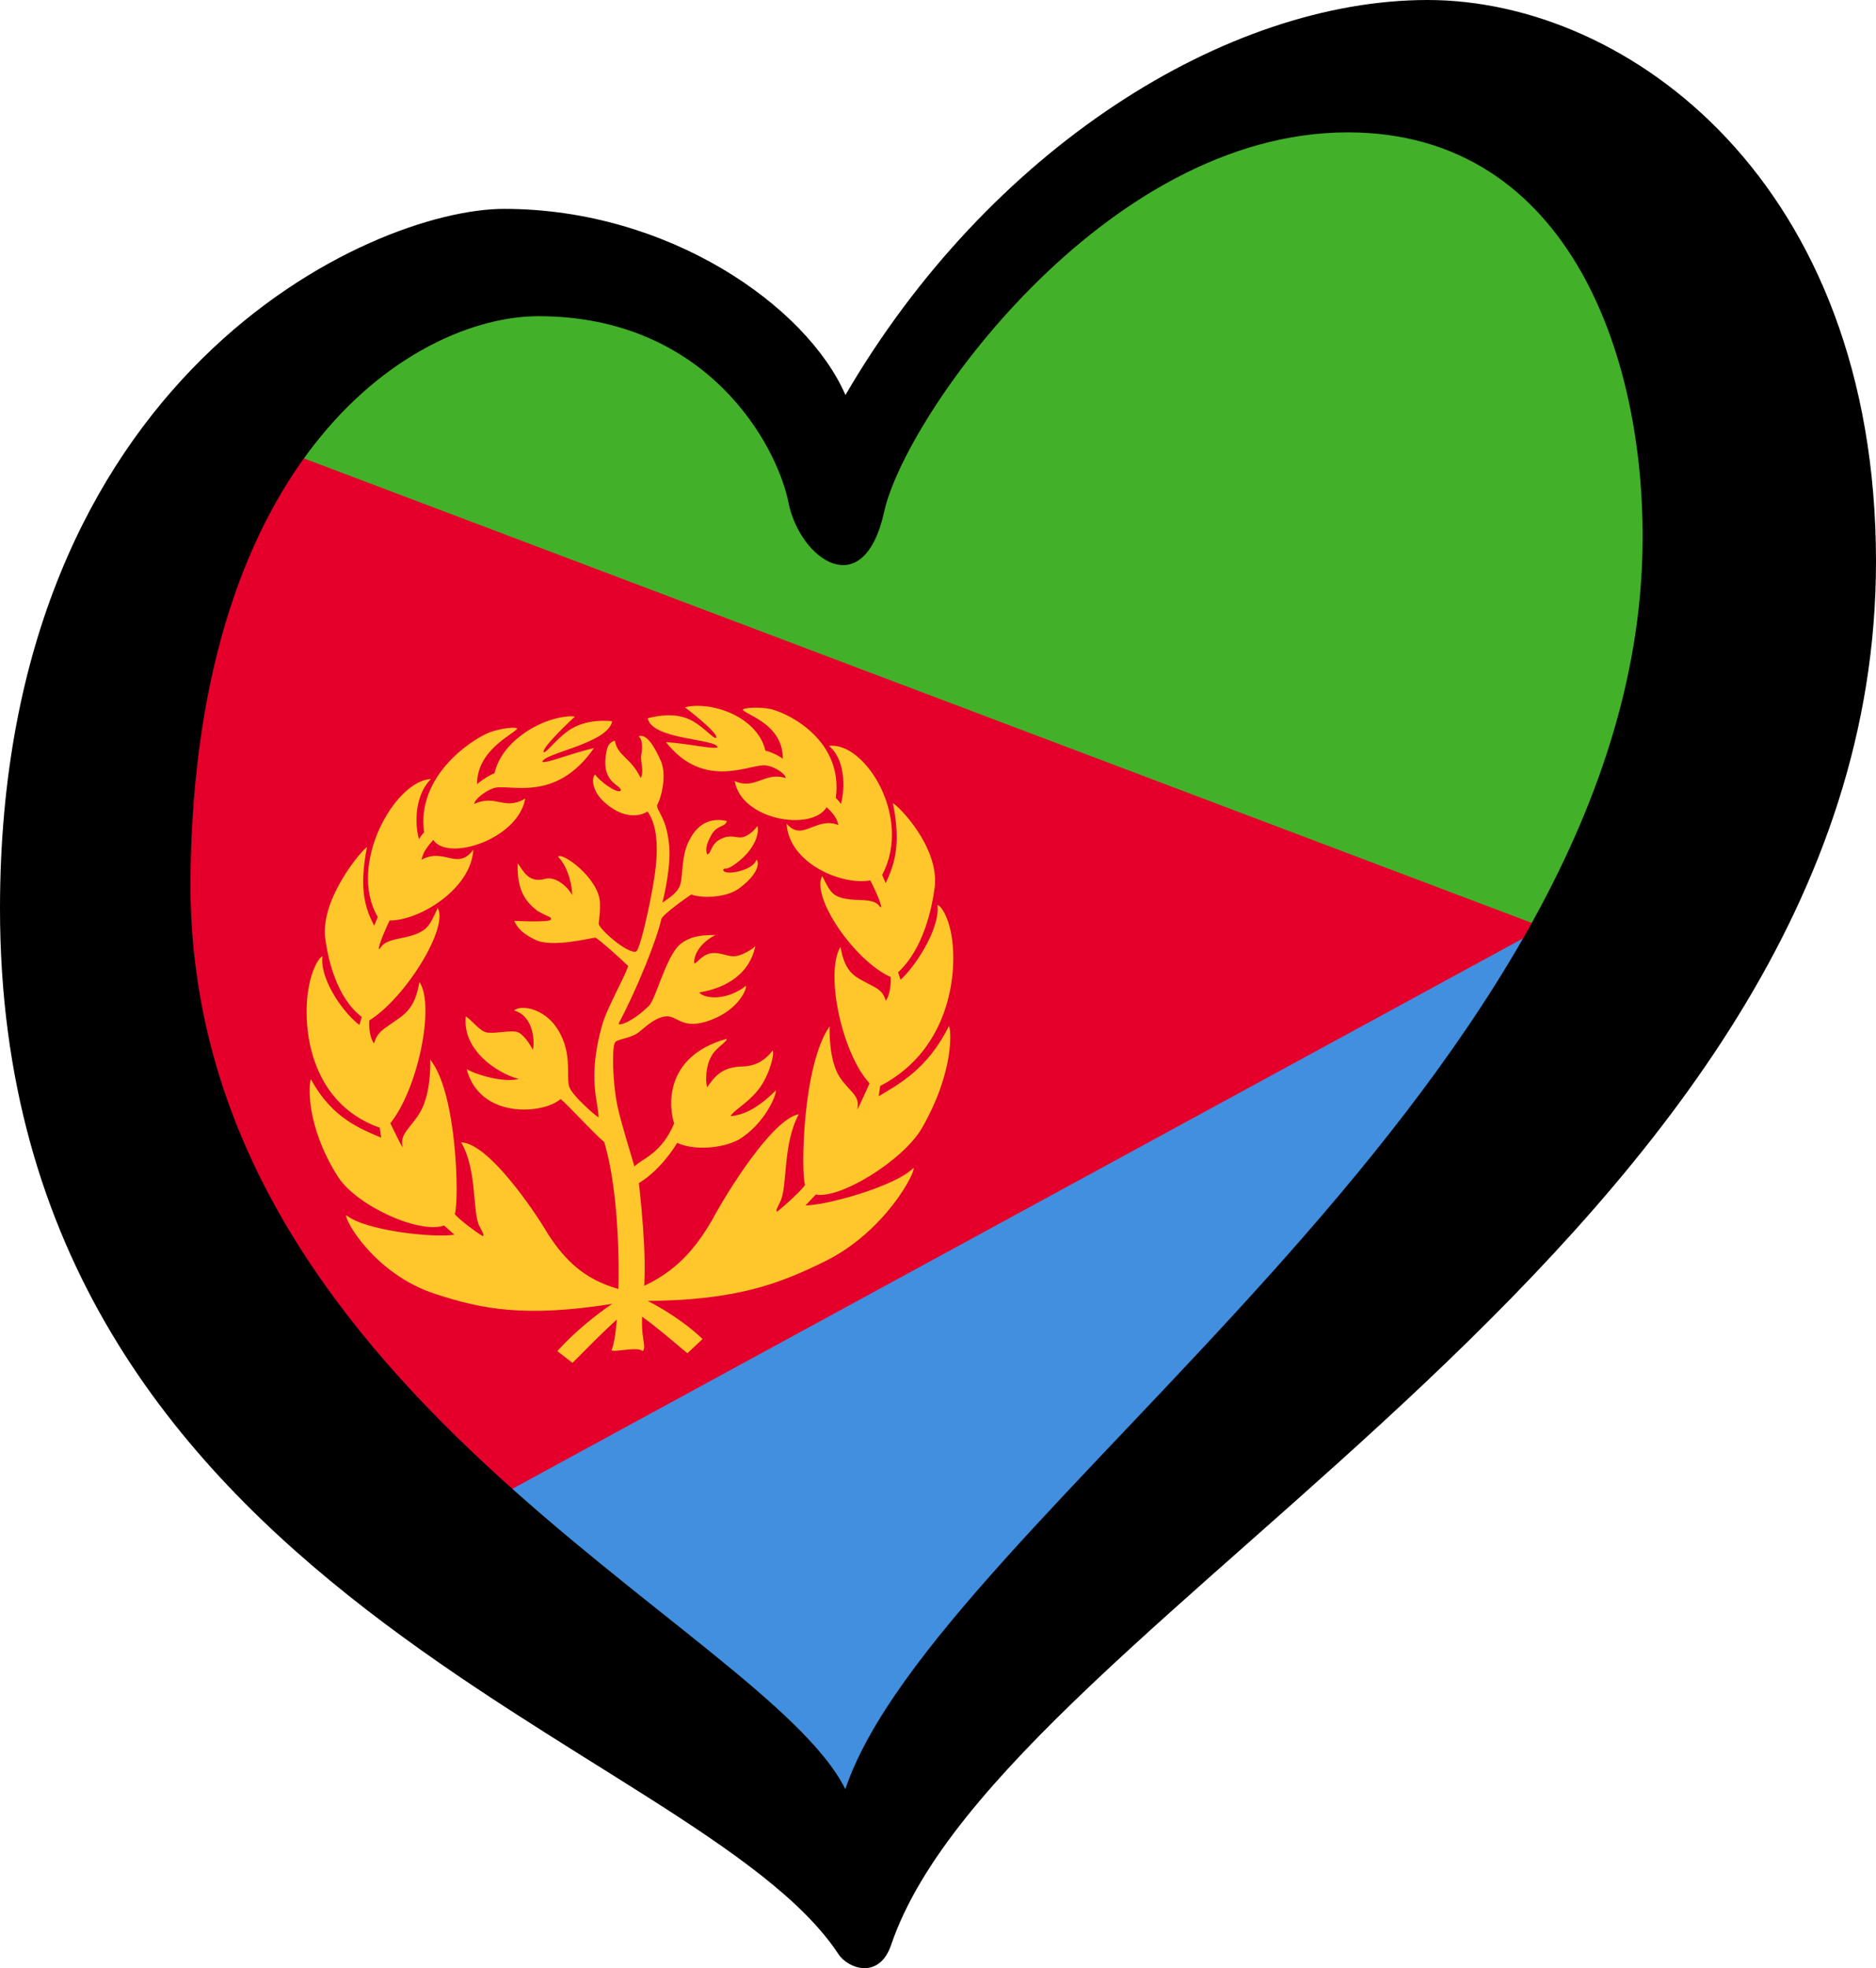 <?xml version="1.0" encoding="UTF-8" standalone="no"?>
<svg
   width="125.33"
   height="131.455"
   version="1.1"
   xml:space="preserve"
   id="svg129"
   xmlns:xlink="http://www.w3.org/1999/xlink"
   xmlns="http://www.w3.org/2000/svg"
   xmlns:svg="http://www.w3.org/2000/svg"
   xmlns:rdf="http://www.w3.org/1999/02/22-rdf-syntax-ns#"
   xmlns:cc="http://creativecommons.org/ns#"
   xmlns:dc="http://purl.org/dc/elements/1.1/"><defs
     id="defs110" /><g
     id="g118"
     transform="matrix(0.53,0,0,0.53,-0.528,-0.53)"><path
       d="m 45.25,180.97 64,57.651 34.5,-45.768 L 217,114.194 191.25,91.447 Z"
       fill="#418fde"
       id="path112" /><path
       d="M 47.75,37.003 23,69.418 l 102.75,44.261 68.785,4.416 37.715,-36.983 -42.5,-74.282 -58.75,18.14 -25.5,32.481 -19.75,-22.772 z"
       fill="#43b02a"
       id="path114" /><path
       d="M 195.54,117.86 38.5,58.466 l -4.326,-8.126 -21.806,66.726 44.661,77.333 7.611,-5.264 z"
       fill="#e4002b"
       id="path116" /></g><path
     d="M 12.726,58.556 C 13.044,30.043 27.882,21.119 35.963,21.119 c 11.285,-1.9e-5 15.946,8.615 16.707,12.429 0.761,3.811 5.032,6.86 6.405,0.608 C 60.449,27.904 73.724,8.841 90.041,8.841 104.985,8.841 110.16,24.252 109.712,37.359 108.489,73.042 62.522,101.523 56.473,119.503 51.086,108.611 12.347,92.868 12.727,58.556 Z M 95.378,0 C 81.958,2.2898585e-5 66.088,9.911 56.482,26.382 53.89,20.433 44.654,13.951 33.676,13.951 24.83,13.951 0,25.007 0,60.691 c 0,46.052 46.593,55.513 56.011,69.825 0.647,0.984 2.732,1.728 3.528,-0.624 C 67.055,107.711 125.33,82.65 125.33,37.513 125.329,12.199 108.794,0 95.375,0 Z"
     id="path120"
     style="stroke-width:0.53" /><g
     transform="matrix(0.012,-0.001,0,0.012,-1.115,27.706)"
     fill="#ffc72c"
     id="g127"><path
       id="w"
       d="m 3120,2138 c 14,9 82,-85 163,-122 69,-32 146,-31 218,-19 -22,123 -387,146 -389,195 35,7 135,-29 288,-54 -217,294 -475,155 -560,177 -48,12 -107,56 -107,79 118,-47 169,54 284,-7 -38,222 -430,318 -512,188 -64,65 -59,90 -66,105 127,-60 200,80 289,-32 -13,222 -307,371 -466,355 -11,20 -64,134 -60,155 18,-7 7,-38 113,-50 162,-18 164,-51 215,-152 62,114 -180,486 -381,594 -3,27 1,100 27,130 15,-59 51,-74 97,-103 73,-45 129,-68 155,-218 88,139 -9,596 -162,773 16,34 56,121 69,141 -20,-80 44,-101 100,-194 56,-94 55,-259 53,-283 152,202 161,806 137,871 11,21 113,108 157,137 5,-13 2,-11 -20,-58 -40,-79 -11,-314 -102,-475 149,16 401,403 485,553 93,150 199,266 390,336 175,64 380,222 469,318 l -84,72 c -55,-47 -326,-316 -401,-311 -509,40 -748,-32 -1005,-137 -338,-139 -507,-459 -493,-479 101,94 482,168 602,159 l -58,-56 c -130,38 -480,-144 -589,-318 -186,-307 -163,-542 -152,-558 119,231 283,302 391,358 l -8,-56 c -413,-181 -407,-628 -407,-682 0,-191 65,-294 88,-299 -16,141 137,347 206,399 l 13,-43 c -140,-118 -188,-336 -204,-459 -24,-220 202,-468 233,-484 -49,244 -3,352 40,441 l 20,-47 c -171,-306 97,-752 296,-743 -106,98 -82,284 -66,329 11,-18 14,-21 28,-36 -42,-311 251,-487 359,-524 66,-20 158,-22 159,-9 -30,34 -225,103 -223,291 11,-13 66,-45 97,-54 37,-166 242,-282 409,-282 21,0 34,3 38,5 -9,6 -189,160 -173,183 z" /><path
       d="m 3671,5280 c -16,167 24,206 1,238 -30,-31 -160,-5 -175,-20 50,-96 70,-785 -40,-1162 -51,-45 -200,-221 -243,-260 -93,76 -449,78 -523,-210 56,38 208,94 289,79 -123,-44 -314,-188 -294,-373 29,19 73,83 112,98 44,15 148,-4 181,16 37,21 72,86 80,103 12,-32 8,-188 -104,-227 33,-28 146,-5 222,94 111,151 65,296 85,356 16,49 133,161 163,184 1,-85 -64,-216 19,-508 29,-102 125,-254 146,-321 -44,-47 -159,-159 -182,-173 -25,-1 -246,39 -339,-18 -50,-29 -94,-64 -113,-113 32,4 202,26 204,9 2,-18 -9,-9 -78,-56 -51,-47 -112,-106 -107,-272 34,49 61,118 156,99 63,-9 131,67 147,104 2,-38 -16,-151 -78,-221 19,-27 224,134 233,273 2,46 -3,81 -7,118 -2,27 161,185 208,173 19,-3 66,-207 84,-302 22,-116 67,-341 -20,-472 -21,13 -124,53 -254,-86 -54,-62 -59,-126 -38,-145 19,34 119,119 143,103 8,-34 -125,-49 -75,-244 8,-25 27,-35 42,-37 15,87 89,100 144,220 21,-39 -4,-93 3,-130 8,-40 7,-86 -15,-103 22,-7 62,0 125,149 35,88 -3,215 -22,242 -1,34 49,71 65,210 18,120 -26,298 -35,335 38,-24 85,-46 100,-94 16,-56 3,-167 56,-252 37,-64 100,-110 203,-78 -12,34 -41,15 -79,58 -30,48 -44,83 -31,119 24,-4 17,-46 63,-74 70,-36 100,3 142,-7 39,-12 63,-39 74,-54 12,31 -5,128 -126,203 -3,2 -7,4 -10,6 -42,23 -43,8 -51,15 -12,13 20,28 72,21 52,-7 99,-24 110,-58 12,8 27,70 -98,153 -83,50 -222,32 -264,10 -20,11 -154,94 -167,122 -25,113 -136,380 -238,563 2,17 82,-7 168,-84 38,-32 95,-264 171,-326 65,-50 141,-42 201,-38 -29,10 -120,60 -120,146 12,11 33,-36 88,-46 53,-6 98,27 138,27 40,2 106,-35 115,-47 -37,177 -202,224 -312,232 22,35 147,64 260,-15 5,17 -38,126 -192,173 -166,50 -188,-44 -258,-40 -68,3 -128,67 -157,82 -44,24 -109,22 -122,39 -18,23 -15,223 15,363 21,96 67,244 93,337 40,-40 151,-57 221,-222 -25,-75 -70,-374 292,-446 7,15 -61,45 -84,89 -32,48 -35,139 -24,171 35,-44 72,-106 193,-99 76,5 128,-22 171,-74 13,5 -13,136 -83,215 -60,70 -140,102 -150,131 49,-3 128,-10 251,-123 5,27 -65,184 -207,257 -90,41 -249,41 -342,-11 -24,40 -107,152 -213,206 41,379 36,535 21,700 z"
       id="path123" /><use
       transform="matrix(-1,0,0,1,7200,0)"
       width="100%"
       height="100%"
       xlink:href="#w"
       id="use125"
       x="0"
       y="0" /></g></svg>
